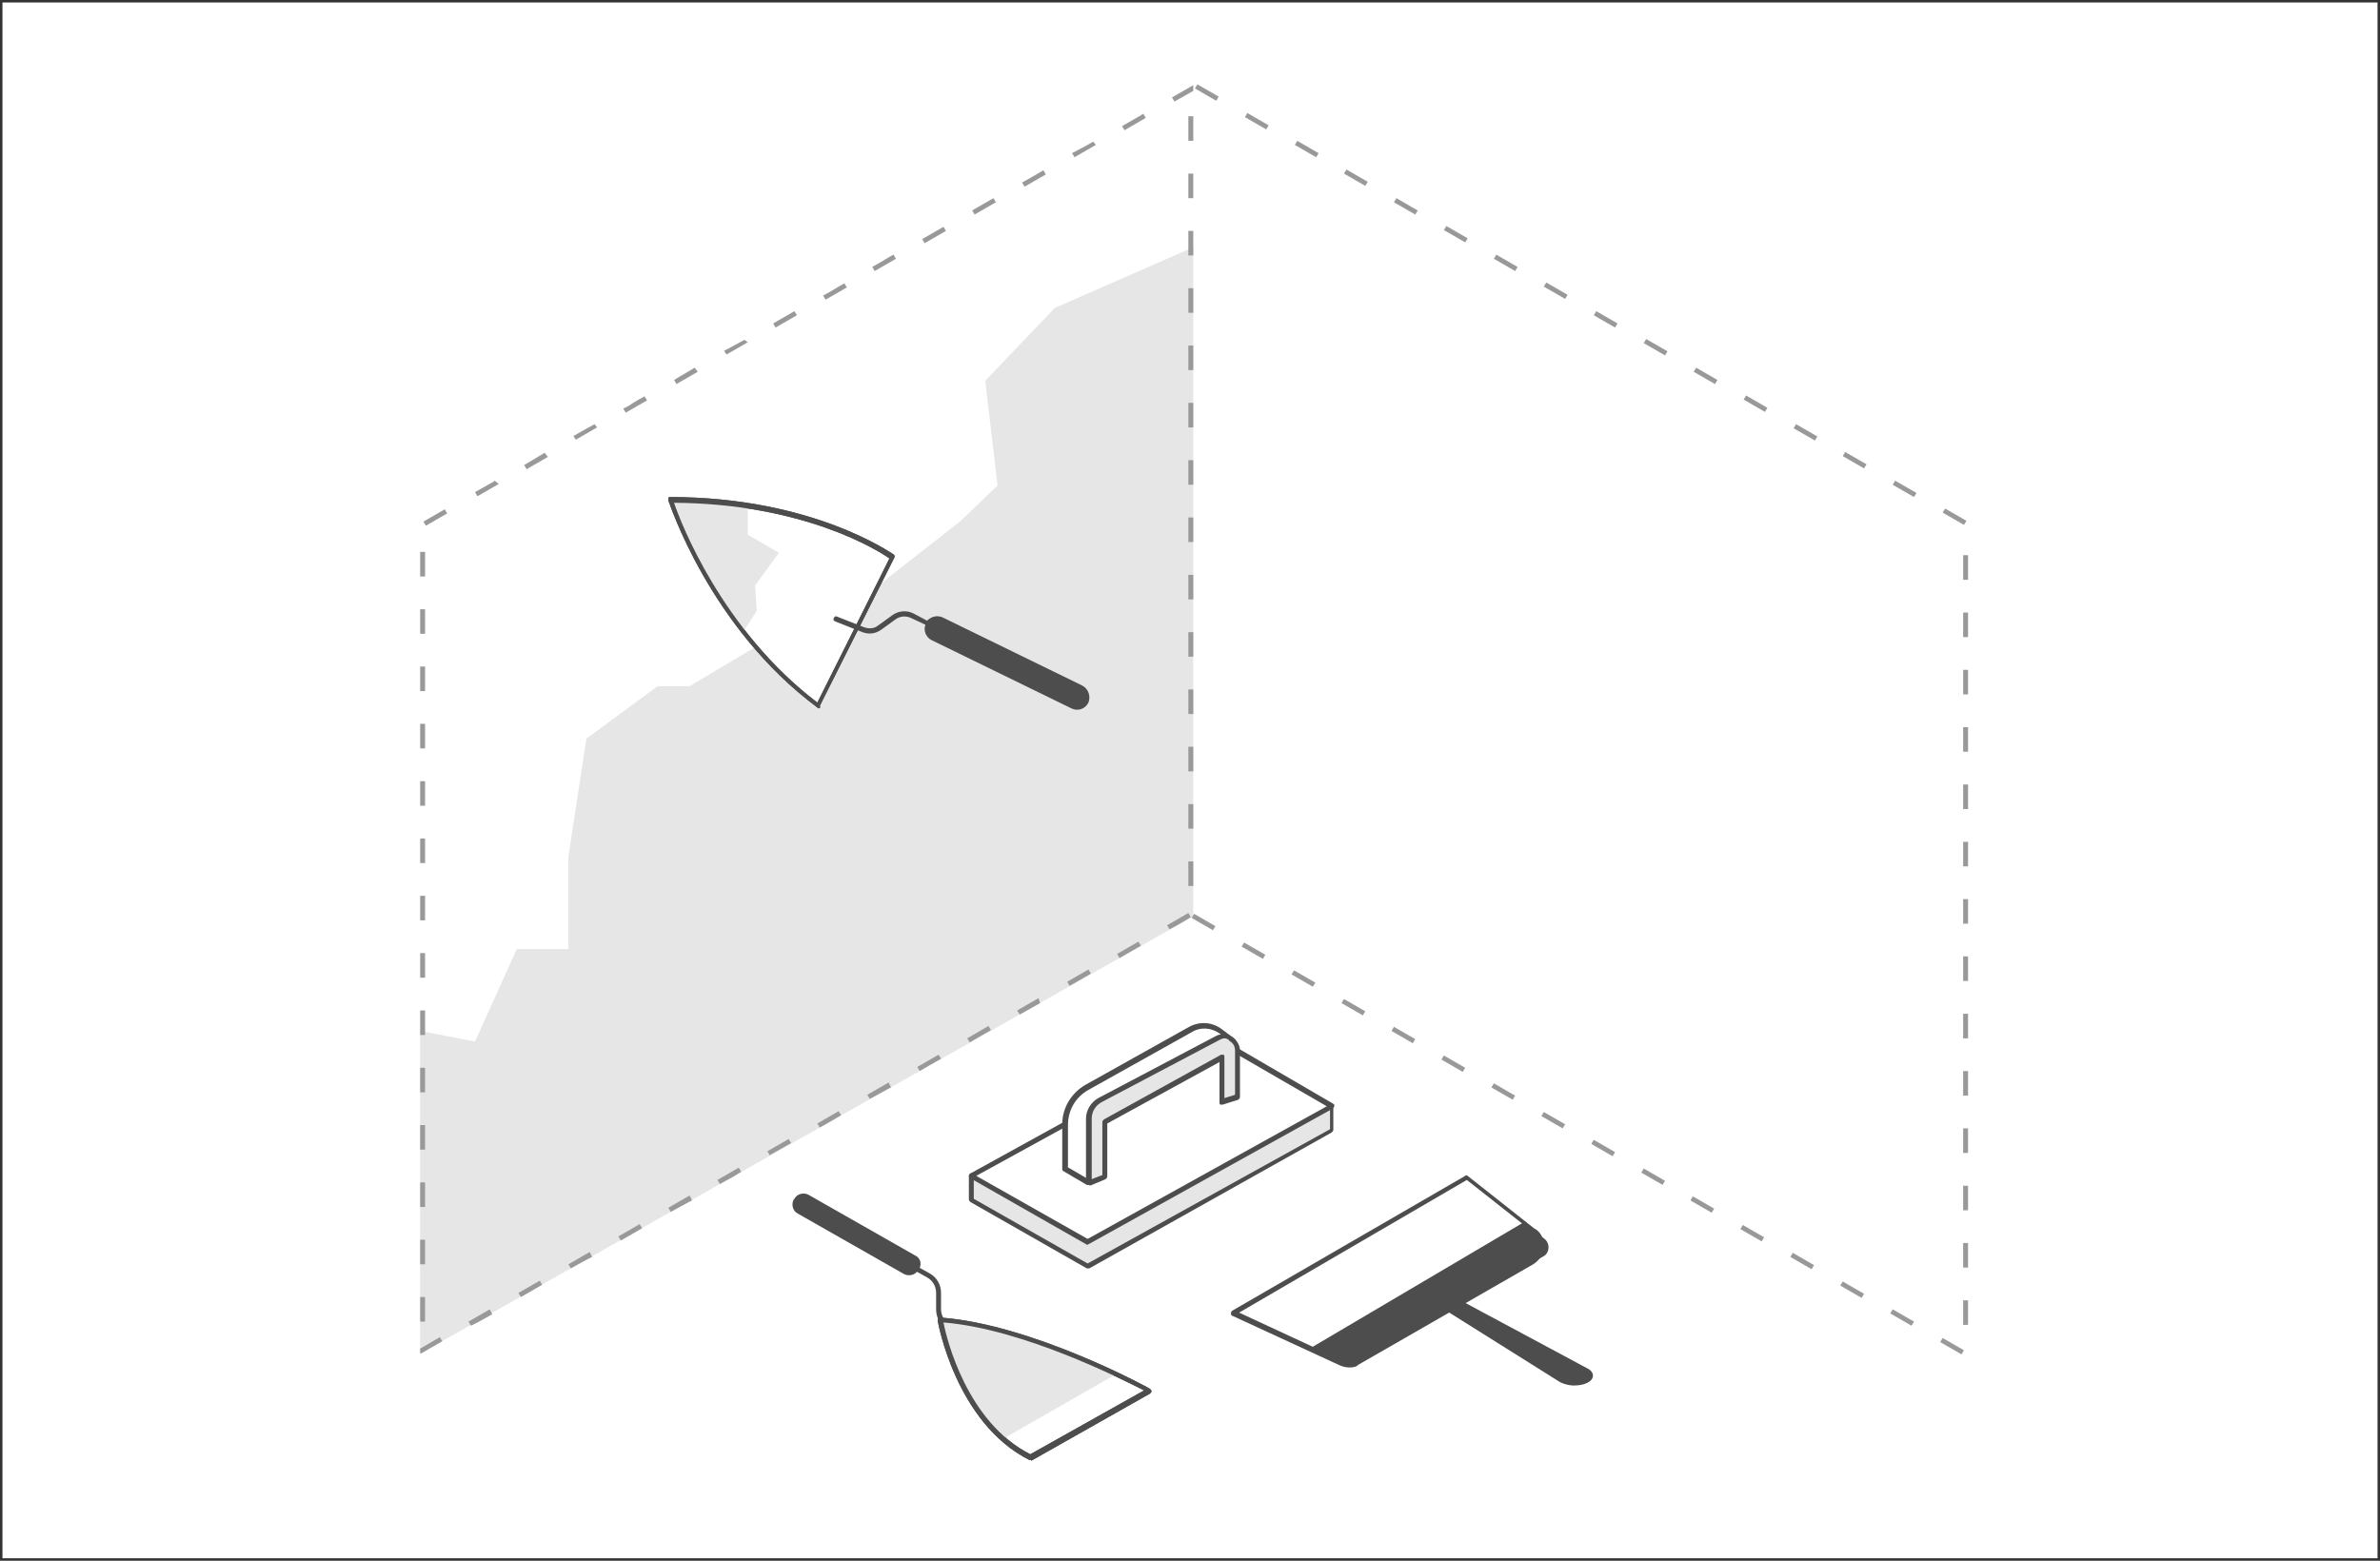 <svg enable-background="new 0 0 290.6 190.6" viewBox="0 0 290.6 190.6" xmlns="http://www.w3.org/2000/svg"><rect x="0" y="0" width="290.6" height="190.6" fill="#333333" stroke="none"/><path d="m.3.3h290v190h-290z" fill="#fff"/><path d="m51.3 125.9 6.7 1.3 5.1-11.3h6.3v-11.3l2.2-14.4 8.7-6.4h3.9l9.9-5.9 2.5-2.2 6.8-1.2 13.8-10.8 4.6-4.4-1.5-12.8 8.5-8.9 16.9-7.4v81.7l-94.4 53.4z" fill="#e6e6e6"/><path d="m145.7 10.4s-2.6 1.5-2.6 1.5l.3.5 2.3-1.3zm-6.1 3.5s-.2.1-.5.3l-2.1 1.2.3.5 2.6-1.5zm-6.1 3.4s-.4.2-.9.5l-1.7.9.3.5 2.6-1.5zm-6.1 3.5-1.9 1.1c-.4.2-.7.4-.7.4l.3.5 2.6-1.5zm-6.1 3.4-2.6 1.5.3.5 2.6-1.5zm-6.1 3.5-2.6 1.5.3.5 2.6-1.5zm-6.1 3.4s-.6.3-1.2.7l-1.4.8.3.5 2.6-1.5zm-6 3.5s-.9.5-1.7 1l-.9.5.3.5 2.6-1.5zm-6.1 3.4-2.6 1.5.3.5 2.6-1.5zm-6.1 3.5-2.4 1.3c-.1 0-.1 0-.1 0l.3.5 2.6-1.5zm-6.1 3.4-.3.2c-.7.4-2.2 1.3-2.2 1.3l.3.5 2.6-1.5zm-6.1 3.5s-1.3.7-2 1.2l-.6.3.3.5 2.6-1.5zm-6.1 3.4s-2 1.1-2.5 1.4h-.1l.3.5 2.6-1.5zm-6.1 3.5-1.5.9c-.5.3-1 .6-1 .6l.3.5 2.6-1.5zm-6.1 3.4-.1.1c-.7.4-2.3 1.3-2.3 1.3l.3.5 2.6-1.5zm-6.1 3.5-2.6 1.5.3.5 2.6-1.5zm-2.4 5.2h-.6v3h.6zm0 7h-.6v3h.6zm0 7h-.6v3h.6zm0 7h-.6v3h.6zm0 7h-.6v3h.6zm0 7h-.6v3h.6zm0 7h-.6v3h.6zm0 7h-.6v3h.6zm0 7h-.6v3h.6zm0 7h-.6v3h.6zm0 7h-.6v3h.6zm0 7h-.6v3h.6zm0 7h-.6v3h.6zm0 7h-.6v3h.6zm1.8 4.9-2.4 1.4v.5l.1.1 2.6-1.5zm6.1-3.4-2.6 1.5.3.5 1-.5c.7-.4 1.6-.9 1.6-.9zm6.1-3.5-2.6 1.5.3.5 2.6-1.5zm6.1-3.5-2.6 1.5.3.5s1.1-.6 1.8-1l.8-.4zm6.1-3.4-2.6 1.5.3.5 2.6-1.5zm6.1-3.5-2.6 1.5.3.5 2.2-1.2c.2-.1.4-.2.4-.2zm6-3.4-2.6 1.5.3.5.9-.5c.8-.4 1.7-1 1.7-1zm6.1-3.5-2.6 1.5.3.5s0 0 .1-.1l2.5-1.4zm6.1-3.4-2.6 1.5.3.5s2.3-1.3 2.6-1.5zm6.1-3.5-2.6 1.5.3.5 2.2-1.2c.2-.1.4-.2.4-.2zm6.1-3.4-2.6 1.5.3.5c.3-.2 2.6-1.5 2.6-1.5zm6.1-3.5-2.6 1.5.3.5 2.6-1.5zm6.1-3.4-2.6 1.5.3.5s.4-.2.9-.5l1.6-.9zm6.1-3.5-2.6 1.5.3.5s.7-.4 1.4-.8l1.2-.7zm6.1-3.4-2.6 1.5.3.5 2.6-1.5zm6.1-3.5-2.6 1.5.3.5 1.1-.6c.7-.4 1.5-.9 1.5-.9zm.6-6.3h-.6v3h.6zm0-7h-.6v3h.6zm0-7h-.6v3h.6zm0-7h-.6v3h.6zm0-7h-.6v3h.6zm0-7h-.6v3h.6zm0-7h-.6v3h.6zm0-7h-.6v3h.6zm0-7h-.6v3h.6zm0-7h-.6v3h.6zm0-7h-.6v3h.6zm0-7h-.6v3h.6zm0-7h-.6v3h.6zm0-7h-.6v3h.6z" fill="#999"/><path d="m239.5 165.4-2.6-1.5.3-.5 2.6 1.5zm-6.1-3.5-2.6-1.5.3-.5 2.6 1.5zm6.9-.1h-.6v-3h.6zm-13-3.3-2.6-1.5.3-.5 2.6 1.5zm-6.1-3.5-2.6-1.5.3-.5 2.6 1.5zm19.1-.2h-.6v-3h.6zm-25.2-3.2-2.6-1.5.3-.5 2.6 1.5zm-6.1-3.5-2.6-1.5.3-.5 2.6 1.5zm31.3-.3h-.6v-3h.6zm-37.3-3.1-2.6-1.5.3-.5 2.6 1.5zm-6.1-3.5-2.6-1.5.3-.5 2.6 1.5zm43.4-.4h-.6v-3h.6zm-49.5-3-2.6-1.5.3-.5 2.6 1.5zm-6.1-3.5-2.6-1.5.3-.5 2.6 1.5zm55.6-.5h-.6v-3h.6zm-61.7-2.9-2.6-1.5.3-.5 2.6 1.5zm-6.1-3.5-2.6-1.5.3-.5 2.6 1.5zm67.8-.6h-.6v-3h.6zm-73.9-2.8-2.6-1.5.3-.5 2.6 1.5zm-6.1-3.5-2.6-1.5.3-.5 2.6 1.5zm80-.7h-.6v-3h.6zm-86.1-2.7-2.6-1.5.3-.5 2.6 1.5zm-6.1-3.5-2.6-1.5.3-.5 2.6 1.5zm92.2-.8h-.6v-3h.6zm0-7h-.6v-3h.6zm0-7h-.6v-3h.6zm0-7h-.6v-3h.6zm0-7h-.6v-3h.6zm0-7h-.6v-3h.6zm0-7h-.6v-3h.6zm-.5-6.7-2.6-1.5.3-.5 2.6 1.5zm-6.1-3.4-2.6-1.5.3-.5 2.6 1.5zm-6.1-3.5-2.6-1.5.3-.5 2.6 1.5zm-6-3.4-2.6-1.5.3-.5 2.6 1.5zm-6.1-3.5-2.6-1.5.3-.5 2.6 1.5zm-6.1-3.4-2.6-1.5.3-.5 2.6 1.5zm-6.1-3.5-2.6-1.5.3-.5 2.6 1.5zm-6.1-3.4-2.6-1.5.3-.5 2.6 1.5zm-6.1-3.5-2.6-1.5.3-.5 2.6 1.5zm-6.1-3.4-2.6-1.5.3-.5 2.6 1.5zm-6.1-3.5-2.6-1.5.3-.5 2.6 1.5zm-6.1-3.4-2.6-1.5.3-.5 2.6 1.5zm-6.1-3.5-2.6-1.5.3-.5 2.6 1.5zm-6-3.5-2.6-1.5.3-.5 2.6 1.5zm-6.1-3.4-2.6-1.5.3-.5 2.6 1.5zm-6.1-3.5-2.6-1.5.3-.5 2.6 1.5z" fill="#999"/><path d="m158.8 135.8-10.1-5.8-21.8 12-8.3 1.6v2.9l14.2 8.1 29.9-16.6v-2.9z" fill="#e6e6e6"/><path d="m132.8 154.9c-.1 0-.1 0-.1 0l-14.2-8.1c-.1-.1-.2-.2-.2-.3v-2.9c0-.1.1-.3.2-.3l8.2-1.6 21.8-12h.3l10 5.8 3.7-.7c.1 0 .2 0 .2.1.1.1.1.1.1.2v2.9c0 .1-.1.2-.2.3l-29.6 16.6c-.1 0-.1 0-.2 0zm-13.9-8.5 13.9 7.9 29.6-16.4v-2.4l-3.5.7c-.1 0-.1 0-.2 0l-10-5.8-21.7 11.9h-.1l-8 1.5z" fill="#4d4d4d"/><path d="m118.6 143.6 14.2 8.1 29.9-16.6-14-8.1z" fill="#fff"/><path d="m132.8 152c-.1 0-.1 0-.1 0l-14.2-8.1c-.1-.1-.2-.2-.2-.3s.1-.2.2-.3l30.1-16.6h.3l13.9 8.1c.1.1.2.2.1.3 0 .1-.1.2-.2.3l-29.7 16.5c-.1 0-.1.1-.2.1zm-13.6-8.4 13.6 7.7 29.2-16.2-13.3-7.7z" fill="#4d4d4d"/><path d="m132.9 144.4-2.9-1.7v-5.4c0-1.9 1-3.6 2.7-4.6l12.7-7.1c1.2-.6 2.6-.5 3.7.3l1.6 1.2-4.1 2.2-12.9 7.6z" fill="#fff"/><path d="m132.9 144.7c-.1 0-.1 0-.2 0l-2.9-1.7c-.1-.1-.1-.2-.1-.3v-5.4c0-2 1.1-3.8 2.8-4.8l12.7-7.1c1.3-.7 2.8-.6 4 .3l1.6 1.2c.1.1.1.2.1.3s-.1.2-.2.2l-4.1 2.2-12.7 7.5-.7 7.3c0 .1-.1.2-.2.2 0 .1 0 .1-.1.1zm-2.6-2.2 2.4 1.4.7-7c0-.1.1-.2.1-.2l12.9-7.6 3.7-2-1.2-.9c-1-.7-2.3-.8-3.3-.2l-12.7 7.1c-1.6.9-2.5 2.5-2.5 4.3v5.1z" fill="#4d4d4d"/><path d="m149.2 134.5v-5.5l-14.3 7.9v6.7l-1.9.8v-7.8c0-.9.5-1.8 1.3-2.2l14.4-7.6c1.1-.6 2.5.2 2.5 1.5v5.7z" fill="#e6e6e6"/><g fill="#4d4d4d"><path d="m132.9 144.7c-.1 0-.1 0-.2-.1s-.1-.1-.1-.2v-7.8c0-1 .6-2 1.5-2.5l14.4-7.6c.6-.3 1.3-.3 1.9.1s1 1 1 1.7v5.7c0 .1-.1.2-.2.3l-1.9.6c-.1 0-.2 0-.3 0-.1-.1-.1-.1-.1-.2v-5l-13.7 7.5v6.5c0 .1-.1.2-.2.3l-1.9.8c-.1-.1-.1-.1-.2-.1zm16.6-17.9c-.2 0-.4.1-.6.2l-14.4 7.6c-.7.4-1.2 1.1-1.2 2v7.4l1.3-.5v-6.5c0-.1.1-.2.2-.3l14.3-7.9h.3c.1.1.1.2.1.3v5l1.3-.4v-5.4c0-.5-.2-.9-.7-1.2-.1-.2-.4-.3-.6-.3z"/><path d="m117.5 163.5c-.1 0-.1 0-.2-.1l-1.8-1.2c-.8-.5-1.2-1.4-1.2-2.3v-2c0-.8-.4-1.5-1.1-1.9l-2.7-1.5c-.1-.1-.2-.3-.1-.4s.3-.2.4-.1l2.7 1.5c.9.5 1.4 1.4 1.4 2.4v2c0 .7.4 1.4.9 1.8l1.8 1.2c.1.1.2.3.1.4 0 .1-.1.2-.2.2z"/><path d="m112.2 155-.1.1c-.3.6-1.1.8-1.7.5l-13-7.4c-.6-.3-.8-1.1-.5-1.7l.1-.1c.3-.6 1.1-.8 1.7-.5l13 7.4c.7.3.9 1.1.5 1.7z"/><path d="m125.8 178.3h-.1c-9-4.5-11.2-16.9-11.2-17s0-.2.1-.3.1-.1.2-.1c11.2.8 25.5 8.6 25.6 8.7s.2.2.2.3-.1.2-.2.3l-14.5 8.2c0-.2 0-.1-.1-.1zm-10.6-16.8c.4 2.1 2.9 12.2 10.6 16.1l13.9-7.8c-2.6-1.3-14.7-7.5-24.5-8.3z"/></g><path d="m122.5 175.7 13.8-7.9c-5-2.4-14-6.1-21.5-6.7 0 0 1.5 9.2 7.7 14.6z" fill="#e6e6e6"/><path d="m125.8 178.3h-.1c-9-4.5-11.2-16.9-11.2-17s0-.2.1-.3.1-.1.2-.1c11.2.8 25.5 8.6 25.6 8.7s.2.2.2.3-.1.2-.2.3l-14.5 8.2c0-.2 0-.1-.1-.1zm-10.6-16.8c.4 2.1 2.9 12.2 10.6 16.1l13.9-7.8c-2.6-1.3-14.7-7.5-24.5-8.3z" fill="#4d4d4d"/><path d="m100 86.2 9.1-18.1s-9.5-7-27.2-7c0 0 4.8 15.3 18.1 25.1z" fill="#fff"/><path d="m100 86.5c-.1 0-.1 0-.2-.1-13.2-9.8-18.1-25.1-18.2-25.3 0-.1 0-.2 0-.3.1-.1.1-.1.2-.1 17.6 0 27.2 7 27.3 7 .1.1.2.2.1.4l-9.1 18.1c.1.2 0 .3-.1.3zm-17.7-25.1c.8 2.4 5.9 15.6 17.5 24.4l8.8-17.6c-1.4-1-10.5-6.7-26.3-6.8z" fill="#4d4d4d"/><path d="m132.1 83.7-17-8.3c-.7-.3-1.4-.1-1.9.4l-1.7-.9c-.8-.4-1.8-.3-2.5.2l-1.8 1.3c-.5.4-1.1.4-1.7.2l-3.3-1.3c-.2-.1-.3 0-.4.2s0 .3.2.4l3.3 1.3c.8.3 1.6.2 2.3-.3l1.8-1.3c.6-.4 1.3-.4 1.9-.1l1.7.8c-.3.7.1 1.6.8 1.9l17 8.3c.8.4 1.7.1 2.1-.7.3-.8 0-1.7-.8-2.1z" fill="#4d4d4d"/><path d="m81.9 61.1s2.5 7.9 8.8 16.1l1.7-2.6-.2-3.1 2.9-4-3.8-2.2v-3.5c-2.7-.4-5.9-.7-9.4-.7z" fill="#e6e6e6"/><path d="m100 86.5c-.1 0-.1 0-.2-.1-13.2-9.8-18.1-25.1-18.2-25.3 0-.1 0-.2 0-.3.1-.1.1-.1.2-.1 17.6 0 27.2 7 27.3 7 .1.1.2.2.1.4l-9.1 18.1c.1.2 0 .3-.1.3zm-17.7-25.1c.8 2.4 5.9 15.6 17.5 24.4l8.8-17.6c-1.4-1-10.5-6.7-26.3-6.8z" fill="#4d4d4d"/><path d="m150.7 160.4 13 6.1c.7.4 1.5.4 2.2 0l21.4-12.3c1.5-.9 1.5-3 0-3.8l-8.1-6.4z" fill="#fff"/><path d="m164.8 167c-.4 0-.9-.1-1.3-.3l-13-6c-.1 0-.2-.1-.2-.3s.1-.2.1-.3l28.5-16.5c.1-.1.2-.1.3 0l8.1 6.4c.8.4 1.2 1.2 1.2 2.2 0 .9-.5 1.7-1.3 2.2l-21.4 12.3c-.1.2-.6.3-1 .3zm-13.5-6.7 12.5 5.8c.6.4 1.3.4 1.9 0l21.4-12.3c.6-.3 1-1 1-1.7s-.4-1.3-1-1.7l-8-6.3z" fill="#4d4d4d"/><path d="m186 149.3 2.6 2c.7.6.6 1.7-.1 2.1l-9.8 5.6 15.1 8.1c.4.2.7.5.7.9 0 .7-1 1.2-2.3 1.2-.7 0-1.3-.2-1.7-.4l-13.7-8.6-10.9 6.3c-.6.3-1.3.4-1.9.1l-4.1-1.9z" fill="#4d4d4d"/></svg>